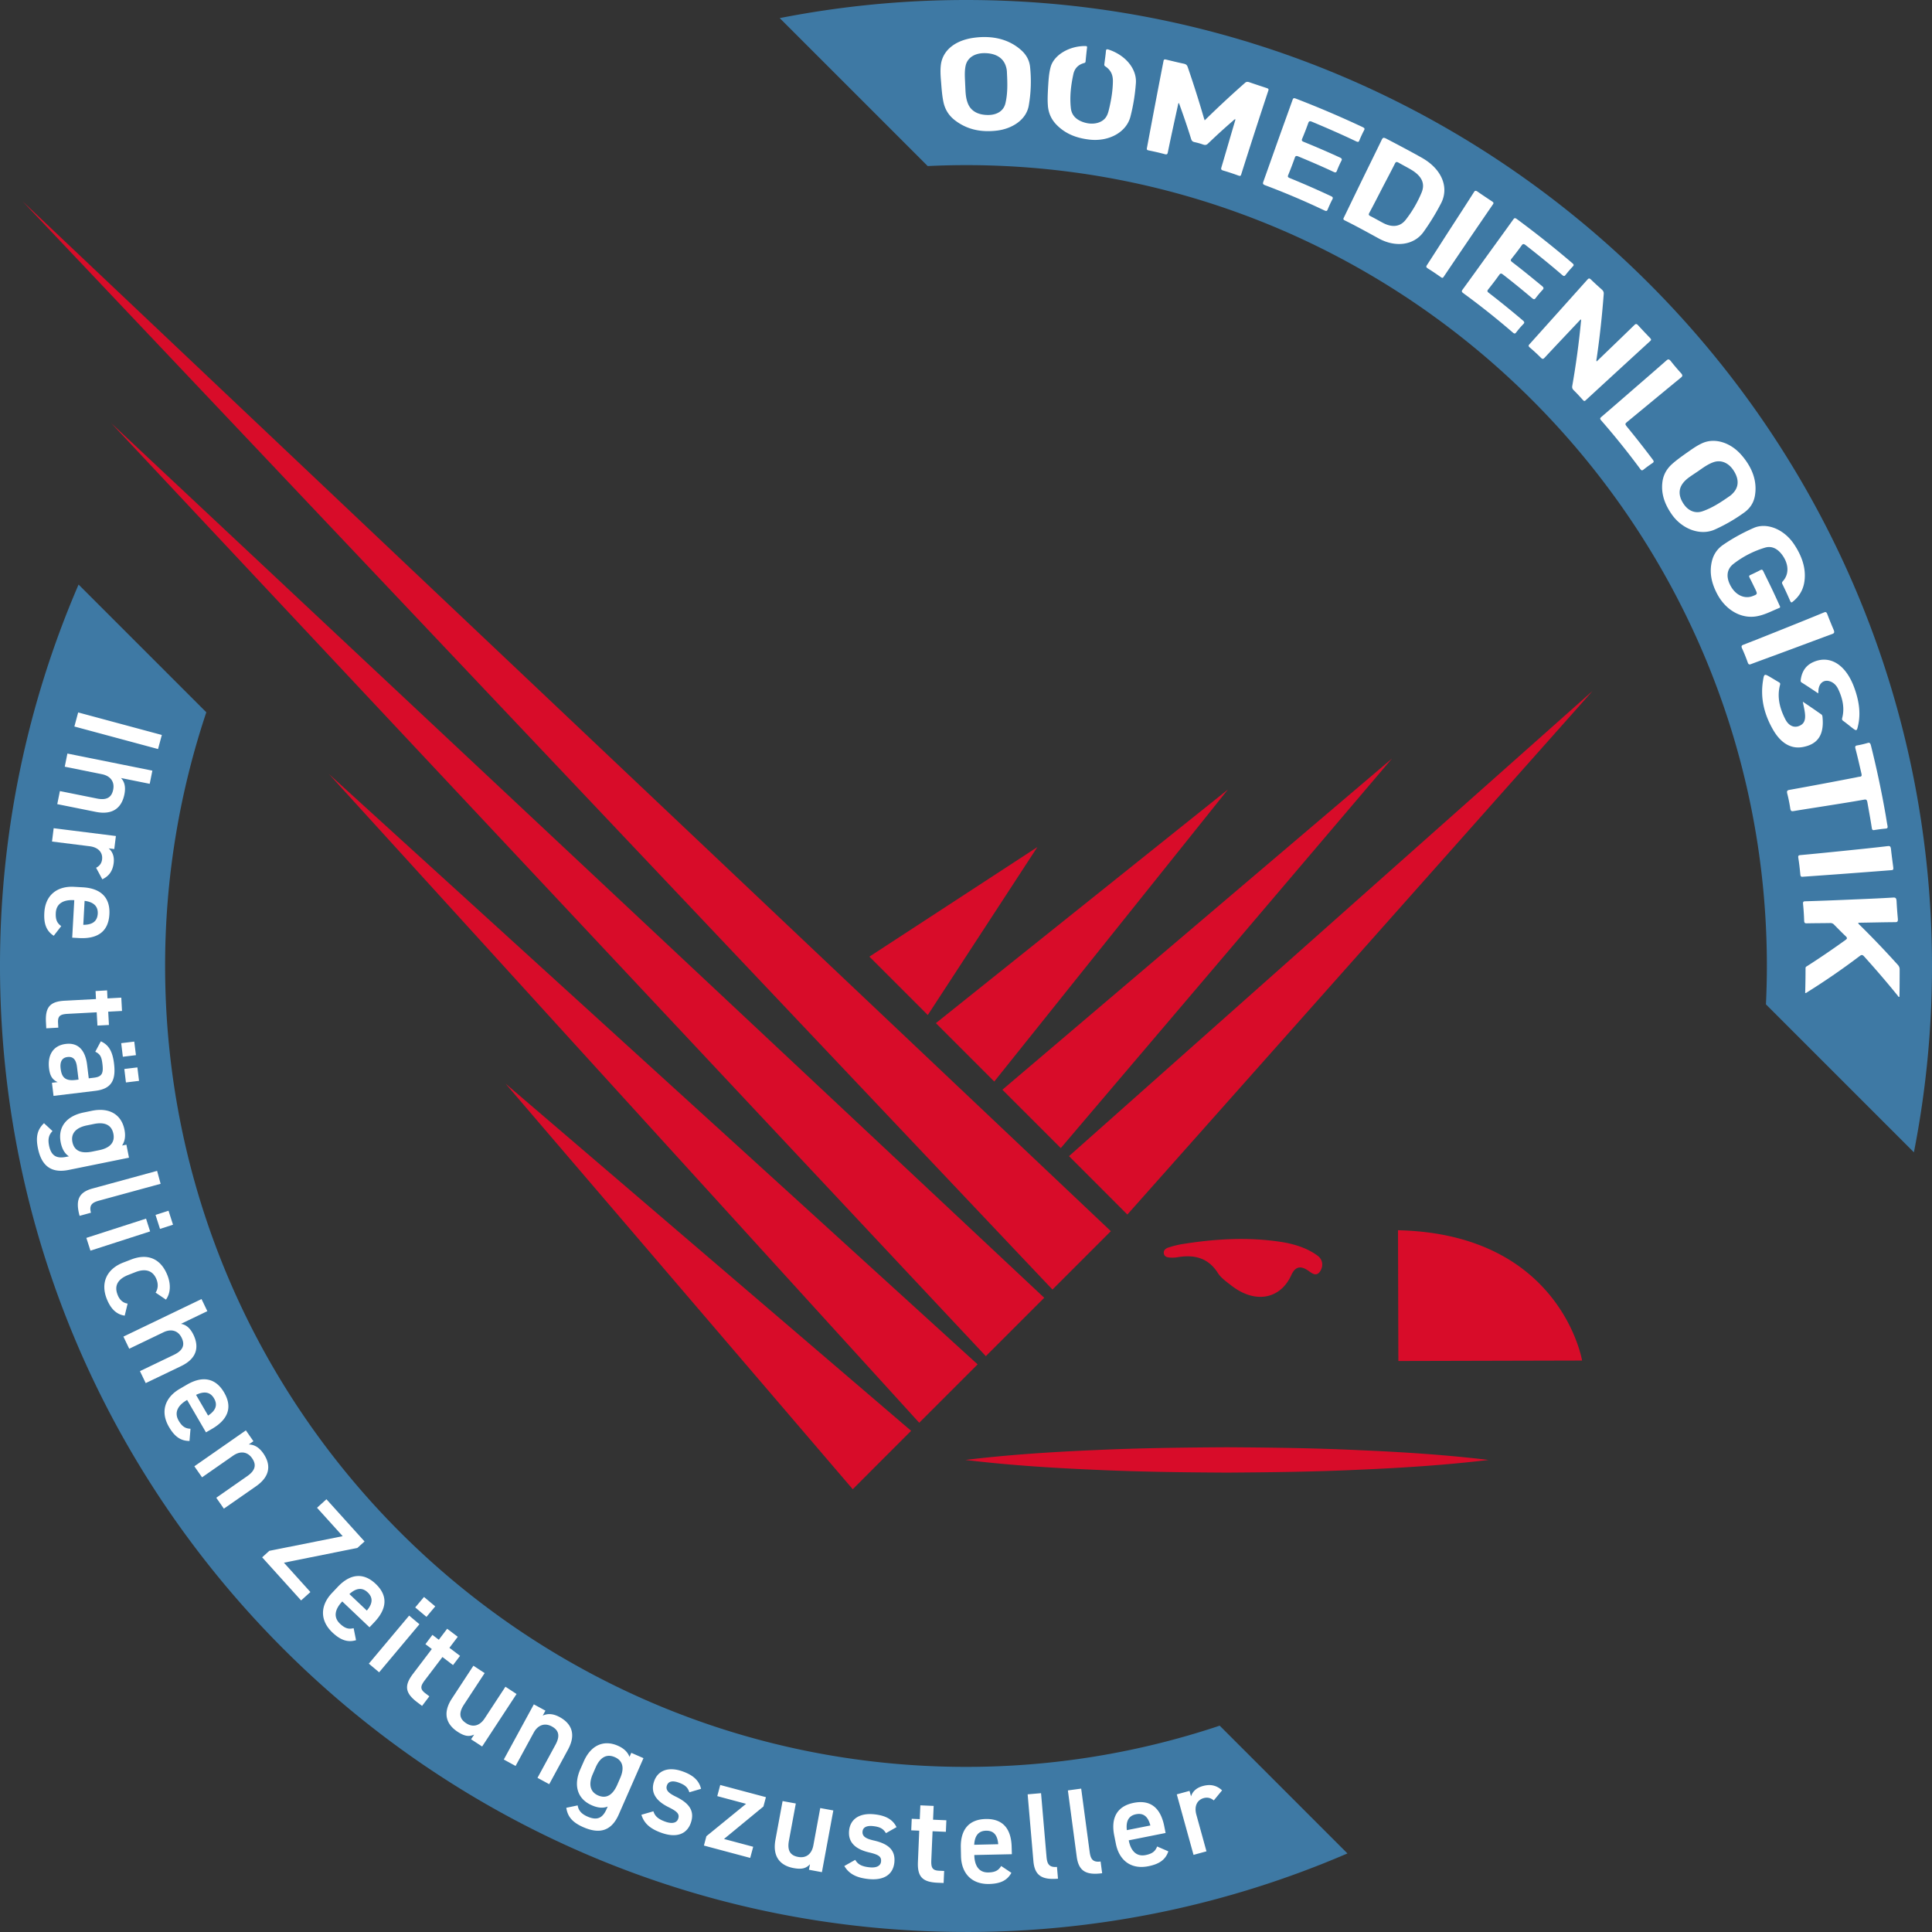 <svg width="152" height="152" fill="none" xmlns="http://www.w3.org/2000/svg"><rect width="100%" height="100%" fill="#333333" stroke="none"/><path d="M76 151.999a75.587 75.587 0 0 0 30.01-6.18l-10.05-10.052A62.78 62.78 0 0 1 76 139.009c-34.743 0-63.01-28.266-63.01-63.01a62.794 62.794 0 0 1 3.242-19.96L6.182 45.99A75.585 75.585 0 0 0 0 75.998c-.001 41.907 34.093 76 76 76zM76 12.991c34.744 0 63.009 28.266 63.009 63.01 0 1.01-.027 2.015-.074 3.017l11.641 11.64A75.751 75.751 0 0 0 152 76.002C152 34.094 117.906 0 76.004 0c-5.014 0-9.914.493-14.66 1.424l11.642 11.641A64.106 64.106 0 0 1 76 12.991z" fill="#3E79A4"/><path d="M92.922 97.894a7.605 7.605 0 0 0-.991.254c-.205.063-.394.202-.37.434.029.302.29.351.537.36.17.008.346.003.514-.025 1.316-.227 2.428.014 3.207 1.241.247.39.672.678 1.048.975 1.859 1.455 3.854 1.104 4.724-.81.291-.643.695-.782 1.3-.376.292.194.656.548.969.074.249-.377.261-.927-.256-1.271-.754-.542-1.747-.88-2.807-1.04-2.638-.407-5.26-.241-7.875.184zM110.016 107.077l14.454-.036s-1.658-9.963-14.482-10.252l.028 10.288zM87.395 96.862 1.787 15.848l81.015 85.607 4.593-4.593zM82.155 102.102 8.732 33.273l68.829 73.422 4.594-4.593zM76.914 107.341 25.88 60.898l46.44 51.037 4.595-4.594zM71.682 112.57 39.773 85.254l27.316 31.91 4.593-4.594zM117.111 114.861c-3.429.413-6.859.628-10.292.774-3.429.159-6.86.2-10.289.222-3.43-.018-6.86-.061-10.292-.218-3.43-.146-6.86-.363-10.287-.778 3.43-.416 6.86-.633 10.287-.779 3.433-.157 6.862-.2 10.292-.219 3.43.021 6.862.062 10.289.224 3.434.145 6.863.361 10.292.774zM84.103 90.96l4.592 4.594 36.594-41.187L84.103 90.96zM109.516 59.676 78.863 85.734l4.594 4.593 26.059-30.651zM96.604 62.117 73.631 80.496l4.593 4.593 18.38-22.972zM72.994 79.857l8.62-13.213-13.214 8.62 4.594 4.593z" fill="#D80C29"/><path d="M97.648 13.735a465.053 465.053 0 0 1 2.14-6.612c.037-.108.002-.152-.135-.197-.454-.15-.907-.298-1.357-.454-.156-.054-.246-.04-.343.046a80.554 80.554 0 0 0-3.174 2.951c-.031-.095-.058-.162-.076-.23a84.929 84.929 0 0 0-1.26-3.965c-.053-.146-.122-.224-.32-.265-.456-.096-.912-.209-1.37-.319-.147-.036-.19-.007-.212.102-.446 2.282-.88 4.572-1.309 6.866-.02.114.015.152.144.177.419.086.836.179 1.247.29.167.046.222.02.253-.128.255-1.246.528-2.488.801-3.728.014-.05 0-.114.076-.164.345.951.668 1.888.958 2.825.043.14.104.217.273.253.226.049.452.112.67.189.168.057.267.037.38-.07a47.637 47.637 0 0 1 1.997-1.82c.043-.036.066-.101.172-.088-.021.077-.047.154-.068.231-.351 1.182-.69 2.367-1.043 3.55-.04.142-.016.197.156.247.403.116.801.252 1.194.394.125.044.172.027.206-.081zM129.82 26.593c-.312-.327-.624-.651-.926-.985-.142-.155-.203-.137-.311-.035-.928.905-1.863 1.802-2.796 2.702-.06.056-.115.11-.172.167-.037-.109-.009-.179.004-.25.242-1.663.425-3.353.554-5.064.01-.145-.031-.243-.16-.357-.277-.248-.559-.5-.828-.763-.14-.139-.195-.118-.292-.013a2822.188 2822.188 0 0 1-4.557 5.083c-.091.099-.103.154.021.262.297.252.587.516.861.794.139.14.201.12.308.005.937-1.006 1.886-2.005 2.838-3.016.055.083.021.146.016.209a65.292 65.292 0 0 1-.682 5.028c-.023.136.002.23.11.338.251.247.491.508.727.771.084.093.133.103.216.026 1.693-1.559 3.388-3.116 5.088-4.672.083-.077.077-.128-.019-.23zM111.982 18.267a18.33 18.33 0 0 0 1.392-2.27c.646-1.244.074-2.69-1.506-3.583-.922-.52-1.86-1.012-2.803-1.505-.221-.114-.277-.073-.353.08-.487 1.008-.984 2.012-1.476 3.02-.503 1.031-1.002 2.065-1.503 3.098-.049.096-.085.158.074.237.91.45 1.797.942 2.682 1.426 1.314.714 2.742.523 3.493-.503zm-1.409-.95c-.428.53-1.053.595-1.76.222-.33-.174-.65-.362-.983-.529-.146-.07-.17-.126-.105-.251.35-.651.686-1.31 1.023-1.965.335-.644.676-1.283 1.001-1.931.072-.145.145-.146.31-.051.312.18.63.341.937.522.861.504 1.149 1.103.844 1.825a9.169 9.169 0 0 1-1.267 2.159zM142.051 76.177c0 .644-.01 1.294-.029 1.95.093.004.146-.055.201-.091a56.157 56.157 0 0 0 4.101-2.828c.128-.098.208-.099.331.035.893.99 1.776 2.013 2.64 3.08.037.046.062.129.144.102.014-.711.014-1.424.016-2.13a.51.51 0 0 0-.137-.378 72.508 72.508 0 0 0-2.958-3.099c-.059-.057-.133-.096-.167-.222l.163-.002c.924-.013 1.846-.037 2.764-.043.176-.001.211-.073.191-.297-.041-.44-.074-.88-.097-1.317-.01-.256-.061-.335-.261-.322-1.151.07-2.306.115-3.462.164a250.79 250.79 0 0 1-3.474.13c-.142.005-.179.052-.161.223.043.43.072.864.086 1.297.004.177.057.216.192.215.621-.014 1.243-.012 1.864-.023a.381.381 0 0 1 .299.127c.3.301.596.609.903.898.168.16.123.213-.021.318-.984.706-1.98 1.39-2.992 2.036-.055.04-.136.052-.136.177zM139.983 47.833c.105-.042.062-.122.021-.204a66.343 66.343 0 0 0-.626-1.354c-.21-.44-.431-.877-.642-1.316-.067-.145-.127-.168-.238-.107-.265.14-.532.268-.802.392-.094.044-.104.095-.047.206.145.275.276.556.415.836.22.458.22.459-.172.611-.619.24-1.286-.051-1.684-.714-.429-.719-.395-1.38.176-1.822a7.535 7.535 0 0 1 2.488-1.277c.462-.138.919.027 1.303.523.565.733.601 1.55.098 2.111-.065.075-.1.128-.036.253.213.43.412.865.603 1.305.055.124.102.147.185.08.481-.384.835-.89.937-1.607.15-1.035-.207-2.029-.824-2.946-.805-1.197-2.165-1.71-3.17-1.265-.84.37-1.644.807-2.4 1.327-.45.309-.764.745-.895 1.332-.202.893-.006 1.73.449 2.576.653 1.206 1.824 1.903 3.016 1.725.667-.1 1.239-.423 1.845-.665zM81.042 5.266c-.05-.476-.26-.922-.684-1.306-.972-.878-2.264-1.18-3.704-.993-1.527.198-2.486 1.007-2.63 2.127-.062.498-.014 1.001.021 1.414.041.557.08 1.025.174 1.49.115.561.386 1.062.914 1.468.98.752 2.094.955 3.323.806 1.097-.135 2.275-.79 2.482-1.967.175-1.004.21-2.017.104-3.04zM79.096 8.15c-.141.566-.648.894-1.343.897-.787.005-1.35-.297-1.592-.878-.217-.515-.195-1.047-.225-1.514-.021-.54-.067-1.021.037-1.496.138-.604.686-.975 1.457-.978.873-.003 1.463.344 1.687.972.056.158.093.32.1.483.042.843.08 1.688-.121 2.514zM137.231 40.32c.419-.306.728-.718.834-1.304.207-1.163-.218-2.26-1.071-3.232-.881-1.002-2.109-1.346-3.054-.922-.48.213-.893.528-1.264.782-.424.302-.785.561-1.121.86-.418.376-.699.84-.769 1.455-.103.906.188 1.711.729 2.494.812 1.174 2.254 1.719 3.394 1.21a13.053 13.053 0 0 0 2.322-1.343zm-3.306-.09c-.546.186-1.086-.034-1.445-.553-.411-.591-.446-1.159-.094-1.638.159-.216.359-.387.576-.537.211-.147.426-.288.638-.431.378-.264.748-.54 1.187-.7.579-.212 1.169.01 1.57.598.45.657.466 1.27.051 1.758-.098.115-.21.223-.333.308-.675.469-1.359.926-2.15 1.196zM119.798 25.201a74.243 74.243 0 0 0-2.661-2.157c-.127-.096-.146-.152-.062-.262.304-.383.603-.768.883-1.165.099-.134.167-.113.307-.005a66.517 66.517 0 0 1 2.275 1.848c.129.107.188.108.272 0 .171-.225.353-.443.545-.649.109-.114.113-.182-.049-.316-.769-.632-1.537-1.265-2.33-1.868-.136-.104-.145-.162-.062-.268.275-.345.547-.694.802-1.053.094-.13.16-.14.325-.01.965.756 1.92 1.524 2.847 2.326.125.11.189.13.275.015.183-.234.376-.459.578-.673.098-.1.082-.16-.054-.273a77.768 77.768 0 0 0-4.343-3.452c-.145-.106-.198-.097-.278.012-.662.926-1.333 1.846-2.001 2.77-.666.922-1.329 1.849-2.001 2.767-.094.131-.064.188.072.287 1.333.973 2.622 2 3.869 3.075.121.104.186.13.278.004.172-.226.354-.44.552-.644.121-.118.109-.184-.039-.309zM104.823 15.686c.066-.13.043-.186-.119-.26a68.395 68.395 0 0 0-3.224-1.412c-.148-.06-.187-.11-.131-.24.185-.454.361-.91.523-1.372.055-.154.128-.154.294-.085.926.386 1.846.778 2.745 1.202.151.072.213.06.266-.07.104-.27.223-.538.355-.794.078-.147.019-.202-.146-.277a68.925 68.925 0 0 0-2.803-1.212c-.164-.065-.188-.119-.137-.246.172-.408.333-.82.481-1.237.055-.153.114-.179.312-.096 1.161.486 2.308.985 3.436 1.524.154.074.221.076.272-.059.11-.274.237-.544.374-.806.066-.123.035-.176-.129-.253a80.216 80.216 0 0 0-5.228-2.23c-.172-.067-.223-.043-.268.086-.384 1.077-.775 2.151-1.159 3.228-.382 1.072-.76 2.146-1.143 3.217-.054.147-.045.21.145.282a59.211 59.211 0 0 1 4.647 1.974c.145.07.214.076.27-.071.112-.271.232-.536.367-.793zM87.255 3.912c-.16-.054-.23-.054-.244.093-.029.34-.082.676-.123 1.014-.008.07-.03.134.072.202.486.322.603.744.597 1.18-.01.74-.13 1.463-.302 2.178-.07.29-.146.585-.391.81-.362.335-.963.426-1.556.246-.62-.189-.991-.548-1.057-1.116-.102-.91.005-1.803.195-2.68.087-.403.329-.744.866-.886.09-.023.092-.084.098-.144.035-.353.068-.706.113-1.057.014-.112-.025-.132-.174-.13-1.27.004-2.44.73-2.688 1.645-.147.534-.168 1.084-.2 1.547-.028.542-.055.998-.021 1.458.037.577.245 1.109.717 1.578.697.696 1.56 1.019 2.563 1.134 1.518.171 2.89-.572 3.215-1.799.224-.866.366-1.745.43-2.641.083-1.08-.759-2.167-2.11-2.632zM148.496 64.95c-.062-.318-.105-.637-.163-.955a77.048 77.048 0 0 0-1.135-5.335c-.052-.203-.11-.251-.259-.207-.272.08-.554.145-.832.194-.151.026-.174.097-.122.281.169.636.31 1.279.461 1.922.045.183.012.249-.126.258-.105.008-.211.038-.313.058-1.738.336-3.479.666-5.224.978-.187.033-.22.104-.166.311.096.376.174.759.231 1.142.03.191.081.246.251.217.931-.155 1.86-.295 2.788-.444.933-.149 1.858-.293 2.782-.459.169-.03.218.03.253.24.115.655.24 1.31.339 1.973.025.161.068.202.189.182.302-.049.607-.089.914-.117.127-.011.168-.06.132-.24zM129.296 36.953c.229-.184.473-.36.717-.524.119-.079.111-.141.019-.268a76.485 76.485 0 0 0-1.974-2.517c-.234-.288-.236-.288.009-.491 1.395-1.15 2.788-2.305 4.185-3.45.146-.117.133-.2-.016-.365-.27-.298-.529-.602-.777-.916-.15-.191-.228-.173-.355-.06-.845.744-1.694 1.478-2.545 2.215-.856.745-1.717 1.492-2.58 2.232-.102.087-.115.14-.008.264a61.59 61.59 0 0 1 3.067 3.813c.086.12.143.158.258.067zM144.251 49.523c-.17-.395-.331-.792-.483-1.193-.071-.189-.136-.199-.267-.146-1.054.437-2.114.862-3.172 1.286-1.055.423-2.108.846-3.169 1.255-.157.061-.176.128-.098.299.162.357.308.722.44 1.091.061.17.122.184.257.134.785-.295 1.574-.58 2.361-.872 1.347-.496 2.684-1.002 4.028-1.496.181-.064.192-.148.103-.358zM145.123 66.933c-1.162.119-2.321.236-3.484.343-.13.011-.185.042-.157.22.07.43.118.864.159 1.298.014.141.045.195.176.185 2.345-.163 4.677-.337 7.007-.52.131-.01.146-.074.127-.231-.062-.468-.125-.935-.176-1.4-.023-.22-.07-.282-.241-.262-1.134.136-2.274.25-3.411.367zM113.577 21.783a796.82 796.82 0 0 1 3.886-5.715c.064-.093.044-.142-.071-.22-.378-.252-.759-.502-1.13-.761-.154-.109-.218-.099-.297.026-.609.96-1.23 1.913-1.85 2.87-.619.958-1.229 1.919-1.85 2.874-.082.126-.062.182.08.27.348.214.686.446 1.018.68.102.075.151.069.214-.024zM141.86 58.769c1.065-.206 1.676-.858 1.526-2.354-.008-.084-.021-.16-.097-.212a74.589 74.589 0 0 0-1.452-.996c.068.382.158.706.178 1.035.021.338-.045.62-.302.786-.46.298-.955.14-1.253-.441-.454-.883-.663-1.773-.415-2.703.024-.1.008-.151-.078-.202-.224-.13-.444-.266-.666-.397-.497-.291-.511-.292-.602.3-.21 1.367.103 2.636.818 3.864.572.97 1.349 1.513 2.343 1.32zM141.674 53.478c-.012.086-.023.159.075.221.431.27.856.555 1.302.853.008-.105.01-.183.016-.261.046-.54.409-.836.876-.696.304.09.54.318.69.647.348.733.497 1.493.304 2.236-.03.116-.016.173.08.24.22.157.432.333.645.5.423.327.423.329.539-.216.211-1.001.021-2.03-.366-3.03-.684-1.755-1.921-2.44-3.168-1.886-.546.238-.897.685-.993 1.392zM12.434 58.93l.298-1.106-6.582-1.773-.298 1.107 6.582 1.773zM11.987 60.63l-.209 1.036-2.259-.455c.25.263.395.654.269 1.283-.2.998-.857 1.66-2.253 1.38l-3.03-.609.207-1.027 2.915.586c.852.173 1.171-.166 1.278-.699.128-.64-.236-1.084-.886-1.215l-2.925-.59.209-1.035 6.684 1.345zM7.56 68.273c.245-.128.43-.324.47-.657.066-.529-.275-.95-.98-1.038l-2.958-.37.13-1.048 4.896.614L8.99 66.8l-.44-.055c.262.222.464.586.393 1.162-.08.628-.376 1.028-.894 1.271l-.488-.906zM4.228 73.621c-.583-.378-.79-.943-.74-1.812.075-1.412 1.036-2.112 2.348-2.038l.67.037c1.452.08 2.173.832 2.1 2.124-.073 1.353-.92 1.95-2.382 1.87l-.543-.031.163-2.95-.02-.002c-.77-.043-1.39.22-1.433 1-.033.582.133.829.427 1.043l-.59.76zm2.428-2.746-.103 1.885c.723 0 1.1-.276 1.138-.878.03-.612-.365-.921-1.035-1.007zM8.426 77.918l.03.631 1.086-.059.057 1.046-1.086.058.058 1.046-.905.047-.058-1.044-2.259.12c-.57.031-.81.133-.783.687l.021.4-.946.053-.025-.482c-.062-1.183.319-1.63 1.482-1.69l2.453-.13-.031-.631.906-.052zM6.854 83.778l.129 1.06.41-.05c.618-.074.757-.33.667-1.066-.062-.53-.153-.787-.564-.976l.437-.82c.622.282.922.785 1.039 1.756.151 1.255-.158 1.978-1.464 2.139l-3.296.398-.125-1.03.449-.054c-.41-.19-.603-.476-.677-1.074-.13-1.079.338-1.811 1.32-1.93 1.051-.126 1.548.6 1.675 1.647zm-.675 1.158-.12-.98c-.075-.619-.32-.847-.753-.794-.452.054-.599.41-.536.91.078.639.32.997 1.173.893l.236-.029zm4.384-2.99.132 1.069-1.03.125-.129-1.069 1.027-.124zm.246 2.032.129 1.059-1.03.125-.127-1.06 1.028-.124zM9.944 90.057l.205 1.024-4.742.963c-1.489.302-2.168-.448-2.423-1.706-.178-.872-.062-1.458.478-1.97l.67.619c-.276.276-.382.609-.272 1.143.158.772.557 1.046 1.339.888l.225-.043c-.323-.207-.537-.567-.644-1.08-.261-1.287.53-2.113 1.8-2.37l.655-.136c1.394-.28 2.322.314 2.557 1.487.106.521.026.931-.188 1.248l.34-.067zm-2.693.546.56-.115c.832-.168 1.25-.605 1.109-1.292-.142-.697-.686-.94-1.526-.769l-.56.114c-.756.151-1.286.562-1.137 1.308.158.773.798.906 1.554.754zM12.36 92.117l.277 1.019-4.84 1.322c-.515.142-.81.325-.64.953l-.894.245c-.338-1.238-.076-1.851 1.018-2.151l5.08-1.388zM11.49 95.876l.32 1.005-4.694 1.514-.323-1.004 4.697-1.515zm1.769-.622.353 1.1-1.023.33-.353-1.1 1.023-.33zM9.812 103.508c-.659-.093-1.109-.544-1.42-1.336-.5-1.29.043-2.348 1.296-2.837l.627-.241c1.325-.517 2.353-.057 2.866 1.263.27.699.24 1.381-.125 1.891l-.815-.552c.18-.272.229-.632.078-1.028-.28-.717-.877-.89-1.67-.581l-.533.209c-.72.278-1.182.754-.865 1.566.146.386.41.644.79.697l-.229.949zM15.855 102.203l.458.953-2.076.997c.355.057.707.284.985.863.439.918.314 1.843-.97 2.461l-2.788 1.338-.453-.942 2.682-1.287c.783-.379.836-.843.6-1.331-.282-.589-.841-.726-1.436-.436l-2.69 1.293-.458-.954 6.146-2.955zM14.91 113.367c-.696.005-1.18-.353-1.616-1.103-.71-1.22-.296-2.328.838-2.991l.58-.339c1.254-.727 2.268-.498 2.92.62.683 1.167.307 2.129-.956 2.864l-.471.272-1.484-2.549-.018.01c-.667.388-1.037.947-.645 1.621.293.503.564.618.93.635l-.079.96zm.514-3.625.948 1.629c.603-.395.77-.837.466-1.355-.308-.531-.808-.568-1.414-.274zM19.345 112.535l.592.852-.364.255c.368.009.77.166 1.141.7.58.835.605 1.768-.562 2.583l-2.539 1.769-.598-.859 2.438-1.701c.715-.497.69-.962.38-1.408-.372-.536-.944-.583-1.488-.204l-2.448 1.706-.606-.868 4.054-2.825zM28.68 121.275l-.564.508-5.778 1.162 2.084 2.308-.733.661-3.064-3.392.563-.511 5.773-1.153-2.019-2.235.74-.67 2.999 3.322zM28.012 129.041c-.665.198-1.228-.01-1.86-.606-1.024-.974-.938-2.156-.032-3.108l.461-.488c1-1.056 2.04-1.116 2.976-.228.982.933.894 1.963-.112 3.022l-.374.395-2.142-2.032-.016.014c-.53.56-.729 1.201-.162 1.737.423.401.717.437 1.071.349l.19.945zm-.522-3.628 1.37 1.299c.468-.552.502-1.02.063-1.435-.443-.422-.934-.318-1.433.136zM32.19 127.107l.81.68-3.172 3.782-.81-.681 3.172-3.781zm1.169-1.466.884.741-.69.825-.886-.742.692-.824zM34.02 128.623l.504.384.657-.866.834.633-.657.867.836.633-.552.727-.833-.635-1.37 1.804c-.348.456-.425.708.018 1.043l.321.245-.572.754-.386-.292c-.943-.717-1.037-1.296-.334-2.224l1.487-1.96-.503-.382.55-.731zM37.932 137.406l-.87-.568.246-.371c-.386.172-.73.158-1.308-.222-.852-.558-1.224-1.429-.443-2.617l1.688-2.577.885.58-1.632 2.486c-.477.733-.286 1.157.179 1.459.544.358 1.08.19 1.453-.38l1.635-2.493.875.573-2.708 4.13zM42 134.09l.911.495-.212.392c.331-.156.76-.195 1.33.114.894.487 1.337 1.311.656 2.562l-1.475 2.718-.922-.499 1.42-2.614c.415-.766.186-1.171-.294-1.431-.57-.311-1.106-.097-1.422.484l-1.428 2.626-.927-.507L42 134.09zM49.667 137.904l.958.419-1.945 4.432c-.611 1.393-1.61 1.514-2.79.998-.812-.358-1.227-.788-1.337-1.525l.894-.188c.064.385.277.662.775.88.725.317 1.177.147 1.497-.583l.093-.208c-.355.145-.773.113-1.254-.098-1.202-.527-1.423-1.648-.901-2.835l.27-.613c.569-1.304 1.595-1.719 2.687-1.235.488.214.777.515.911.874l.142-.318zm-1.104 2.513.228-.524c.341-.777.226-1.369-.419-1.649-.65-.287-1.163.019-1.508.806l-.226.521c-.312.705-.28 1.376.415 1.683.723.316 1.2-.132 1.51-.837zM54.236 141.008c-.124-.366-.31-.579-.87-.773-.42-.146-.773-.113-.893.225-.14.393.167.632.686.886.992.481 1.535 1.079 1.192 2.068-.298.855-1.081 1.212-2.283.793-.95-.331-1.403-.778-1.605-1.43l.944-.274c.113.36.342.607.957.824.513.178.875.096.99-.229.132-.385-.072-.58-.77-.927-.845-.42-1.46-1.055-1.12-2.032.289-.828 1.093-1.177 2.227-.779.764.267 1.301.672 1.463 1.377l-.918.271zM58.697 141.916l-2.266-.606.234-.876 3.594.958-.197.735-3.101 2.554 2.297.613-.236.877-3.641-.972.194-.735 3.122-2.548zM64.664 147.292l-1.02-.188.082-.437c-.288.308-.611.431-1.292.304-1.002-.187-1.684-.846-1.423-2.242l.56-3.03 1.04.191-.542 2.924c-.16.865.183 1.18.727 1.28.644.117 1.071-.243 1.196-.914l.541-2.931 1.029.188-.898 4.855zM69.703 144.224c-.205-.331-.435-.492-1.022-.556-.442-.047-.783.065-.82.419-.043.413.306.579.869.71 1.077.242 1.743.7 1.633 1.741-.098.905-.777 1.429-2.046 1.294-1.001-.107-1.541-.442-1.89-1.024l.858-.484c.19.328.47.518 1.118.586.541.06.877-.105.913-.448.043-.403-.2-.55-.956-.727-.92-.22-1.666-.694-1.556-1.725.095-.875.794-1.397 1.99-1.268.809.086 1.424.357 1.74 1.009l-.832.473zM71.73 143.093l.632.027.047-1.085 1.047.045-.047 1.085 1.046.045-.038.908-1.047-.045-.099 2.259c-.022.572.053.822.606.847l.404.019-.041.946-.482-.02c-1.185-.052-1.59-.475-1.54-1.639l.103-2.457-.63-.026.04-.909zM79.57 147.344c-.33.607-.878.857-1.747.878-1.412.031-2.183-.87-2.216-2.183l-.014-.672c-.033-1.452.662-2.227 1.956-2.257 1.352-.03 2.014.766 2.044 2.227l.015.543-2.954.063v.021c.018.769.327 1.368 1.106 1.351.582-.012.815-.196 1.008-.507l.803.536zm-2.924-2.207 1.89-.043c-.057-.72-.36-1.079-.963-1.062-.614.011-.892.433-.927 1.105zM80.85 141.169l1.054-.091.43 5c.046.53.174.857.823.801l.08.926c-1.28.109-1.838-.259-1.935-1.39l-.452-5.246zM84.016 140.861l1.046-.142.666 4.973c.072.526.215.85.861.761l.123.923c-1.274.17-1.85-.174-2-1.299l-.696-5.216zM91.919 145.654c-.22.659-.715 1.001-1.57 1.171-1.386.275-2.301-.478-2.557-1.766l-.131-.658c-.284-1.427.266-2.31 1.533-2.562 1.328-.267 2.118.401 2.404 1.839l.105.532-2.9.579.005.02c.151.756.56 1.289 1.326 1.138.571-.114.769-.335.904-.675l.881.382zm-3.264-1.667 1.85-.368c-.18-.699-.541-1.002-1.131-.883-.602.119-.8.582-.719 1.251zM95.494 141.648c-.213-.176-.466-.27-.79-.183-.514.144-.768.623-.58 1.309l.795 2.879-1.018.279-1.317-4.76 1.001-.275.12.429c.103-.325.361-.653.923-.809.611-.171 1.096-.049 1.519.339l-.653.792z" fill="#fff"/></svg>